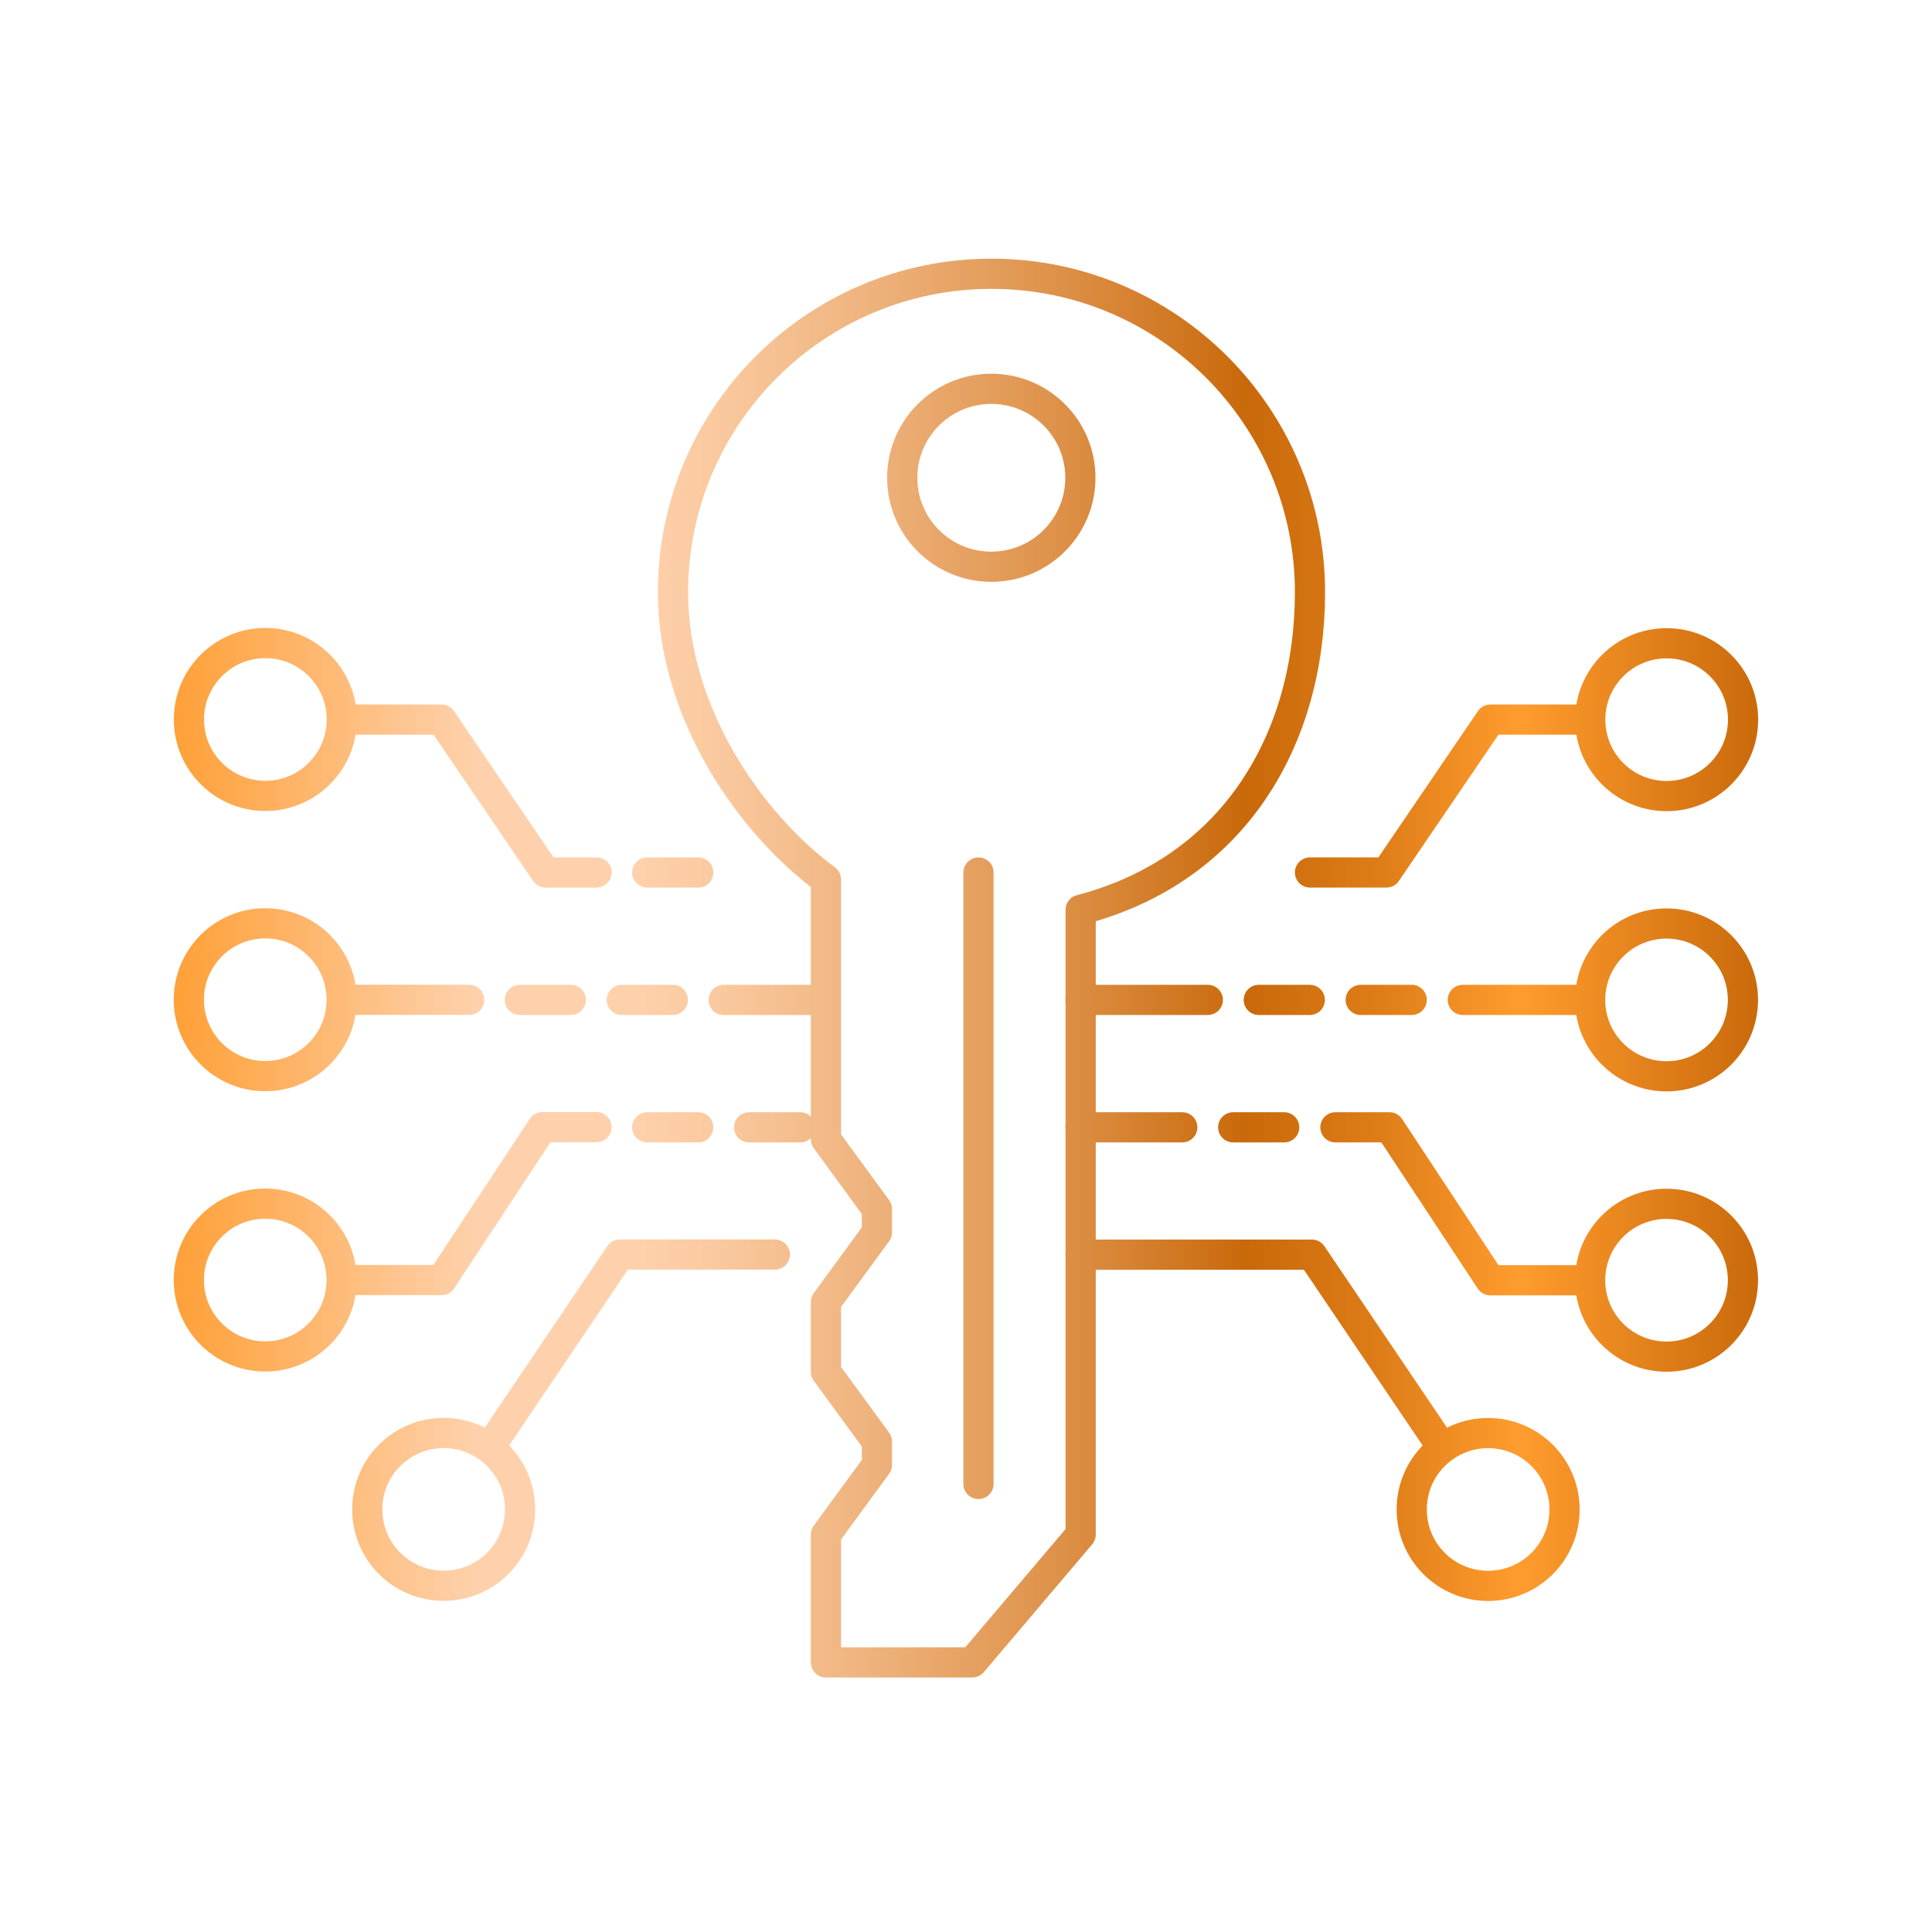 <svg width="64" height="64" viewBox="0 0 64 64" fill="none" xmlns="http://www.w3.org/2000/svg">
<g clip-path="url(#clip0_4077_65909)">
<path d="M19.763 28.902H18.073L14.627 23.837H11.322M11.322 33.12H15.542M11.322 42.403H14.627L17.968 37.338H19.76M25.667 41.558H20.534L16.205 47.968M52.678 23.837H49.373L45.926 28.902H43.395M52.678 33.123H48.458M44.237 37.344H46.029L49.37 42.41H52.675M52.675 42.41C52.675 41.011 53.808 39.878 55.206 39.878C56.605 39.878 57.737 41.011 57.737 42.41C57.737 43.808 56.605 44.941 55.206 44.941C53.808 44.941 52.675 43.808 52.675 42.41ZM47.789 47.971L43.459 41.562H35.792M43.389 33.123H41.699M46.765 33.123H45.075M22.288 33.123H20.598M18.909 33.123H17.219M21.44 28.902H23.13M42.541 37.344H40.851M21.44 37.344H23.13M32.413 28.902V49.158M23.971 33.123H27.347M35.789 33.123H40.01M35.789 37.344H39.165M24.816 37.344H26.506M22.294 19.619C22.294 13.792 27.017 9.069 32.845 9.069C38.672 9.069 43.395 13.792 43.395 19.619C43.395 24.502 40.864 28.813 35.798 30.138V50.835L32.208 55.069H27.36V50.835L29.049 48.525V47.754L27.36 45.443V43.133L29.049 40.822V40.051L27.36 37.741V29.133C24.829 27.267 22.294 23.603 22.294 19.616V19.619ZM8.79 21.302C7.392 21.302 6.259 22.435 6.259 23.834C6.259 25.232 7.392 26.365 8.79 26.365C10.189 26.365 11.322 25.232 11.322 23.834C11.322 22.435 10.189 21.302 8.79 21.302ZM11.318 42.403C11.318 41.005 10.185 39.872 8.787 39.872C7.389 39.872 6.256 41.005 6.256 42.403C6.256 43.802 7.389 44.934 8.787 44.934C10.185 44.934 11.318 43.802 11.318 42.403ZM8.787 30.586C7.389 30.586 6.256 31.718 6.256 33.117C6.256 34.515 7.389 35.648 8.787 35.648C10.185 35.648 11.318 34.515 11.318 33.117C11.318 31.718 10.185 30.586 8.787 30.586ZM17.229 50C17.229 48.602 16.096 47.469 14.697 47.469C13.299 47.469 12.166 48.602 12.166 50C12.166 51.398 13.299 52.531 14.697 52.531C16.096 52.531 17.229 51.398 17.229 50ZM52.678 23.84C52.678 25.238 53.811 26.371 55.209 26.371C56.608 26.371 57.741 25.238 57.741 23.84C57.741 22.442 56.608 21.309 55.209 21.309C53.811 21.309 52.678 22.442 52.678 23.84ZM52.675 33.123C52.675 34.522 53.808 35.654 55.206 35.654C56.605 35.654 57.737 34.522 57.737 33.123C57.737 31.725 56.605 30.592 55.206 30.592C53.808 30.592 52.675 31.725 52.675 33.123ZM49.296 52.534C50.694 52.534 51.827 51.402 51.827 50.003C51.827 48.605 50.694 47.472 49.296 47.472C47.898 47.472 46.765 48.605 46.765 50.003C46.765 51.402 47.898 52.534 49.296 52.534ZM35.789 15.827C35.789 14.198 34.467 12.88 32.838 12.88C31.209 12.88 29.888 14.198 29.888 15.827C29.888 17.456 31.209 18.774 32.838 18.774C34.467 18.774 35.789 17.456 35.789 15.827Z" stroke="url(#paint0_linear_4077_65909)" stroke-linecap="round" stroke-linejoin="round"/>
</g>
<defs>
<linearGradient id="paint0_linear_4077_65909" x1="5.126" y1="32.356" x2="58.322" y2="32.356" gradientUnits="userSpaceOnUse">
<stop stop-color="#FE9D30"/>
<stop offset="0.14" stop-color="#FEC289"/>
<stop offset="0.2" stop-color="#FED1AC"/>
<stop offset="0.3" stop-color="#FED1AC"/>
<stop offset="0.35" stop-color="#FAC99F"/>
<stop offset="0.44" stop-color="#EFB47F"/>
<stop offset="0.56" stop-color="#DE924A"/>
<stop offset="0.68" stop-color="#C9690A"/>
<stop offset="0.76" stop-color="#DD7C17"/>
<stop offset="0.85" stop-color="#FF9C2E"/>
<stop offset="1" stop-color="#C9690A"/>
</linearGradient>
<clipPath id="clip0_4077_65909">
<rect width="64" height="64" fill="white"/>
</clipPath>
</defs>
</svg>
